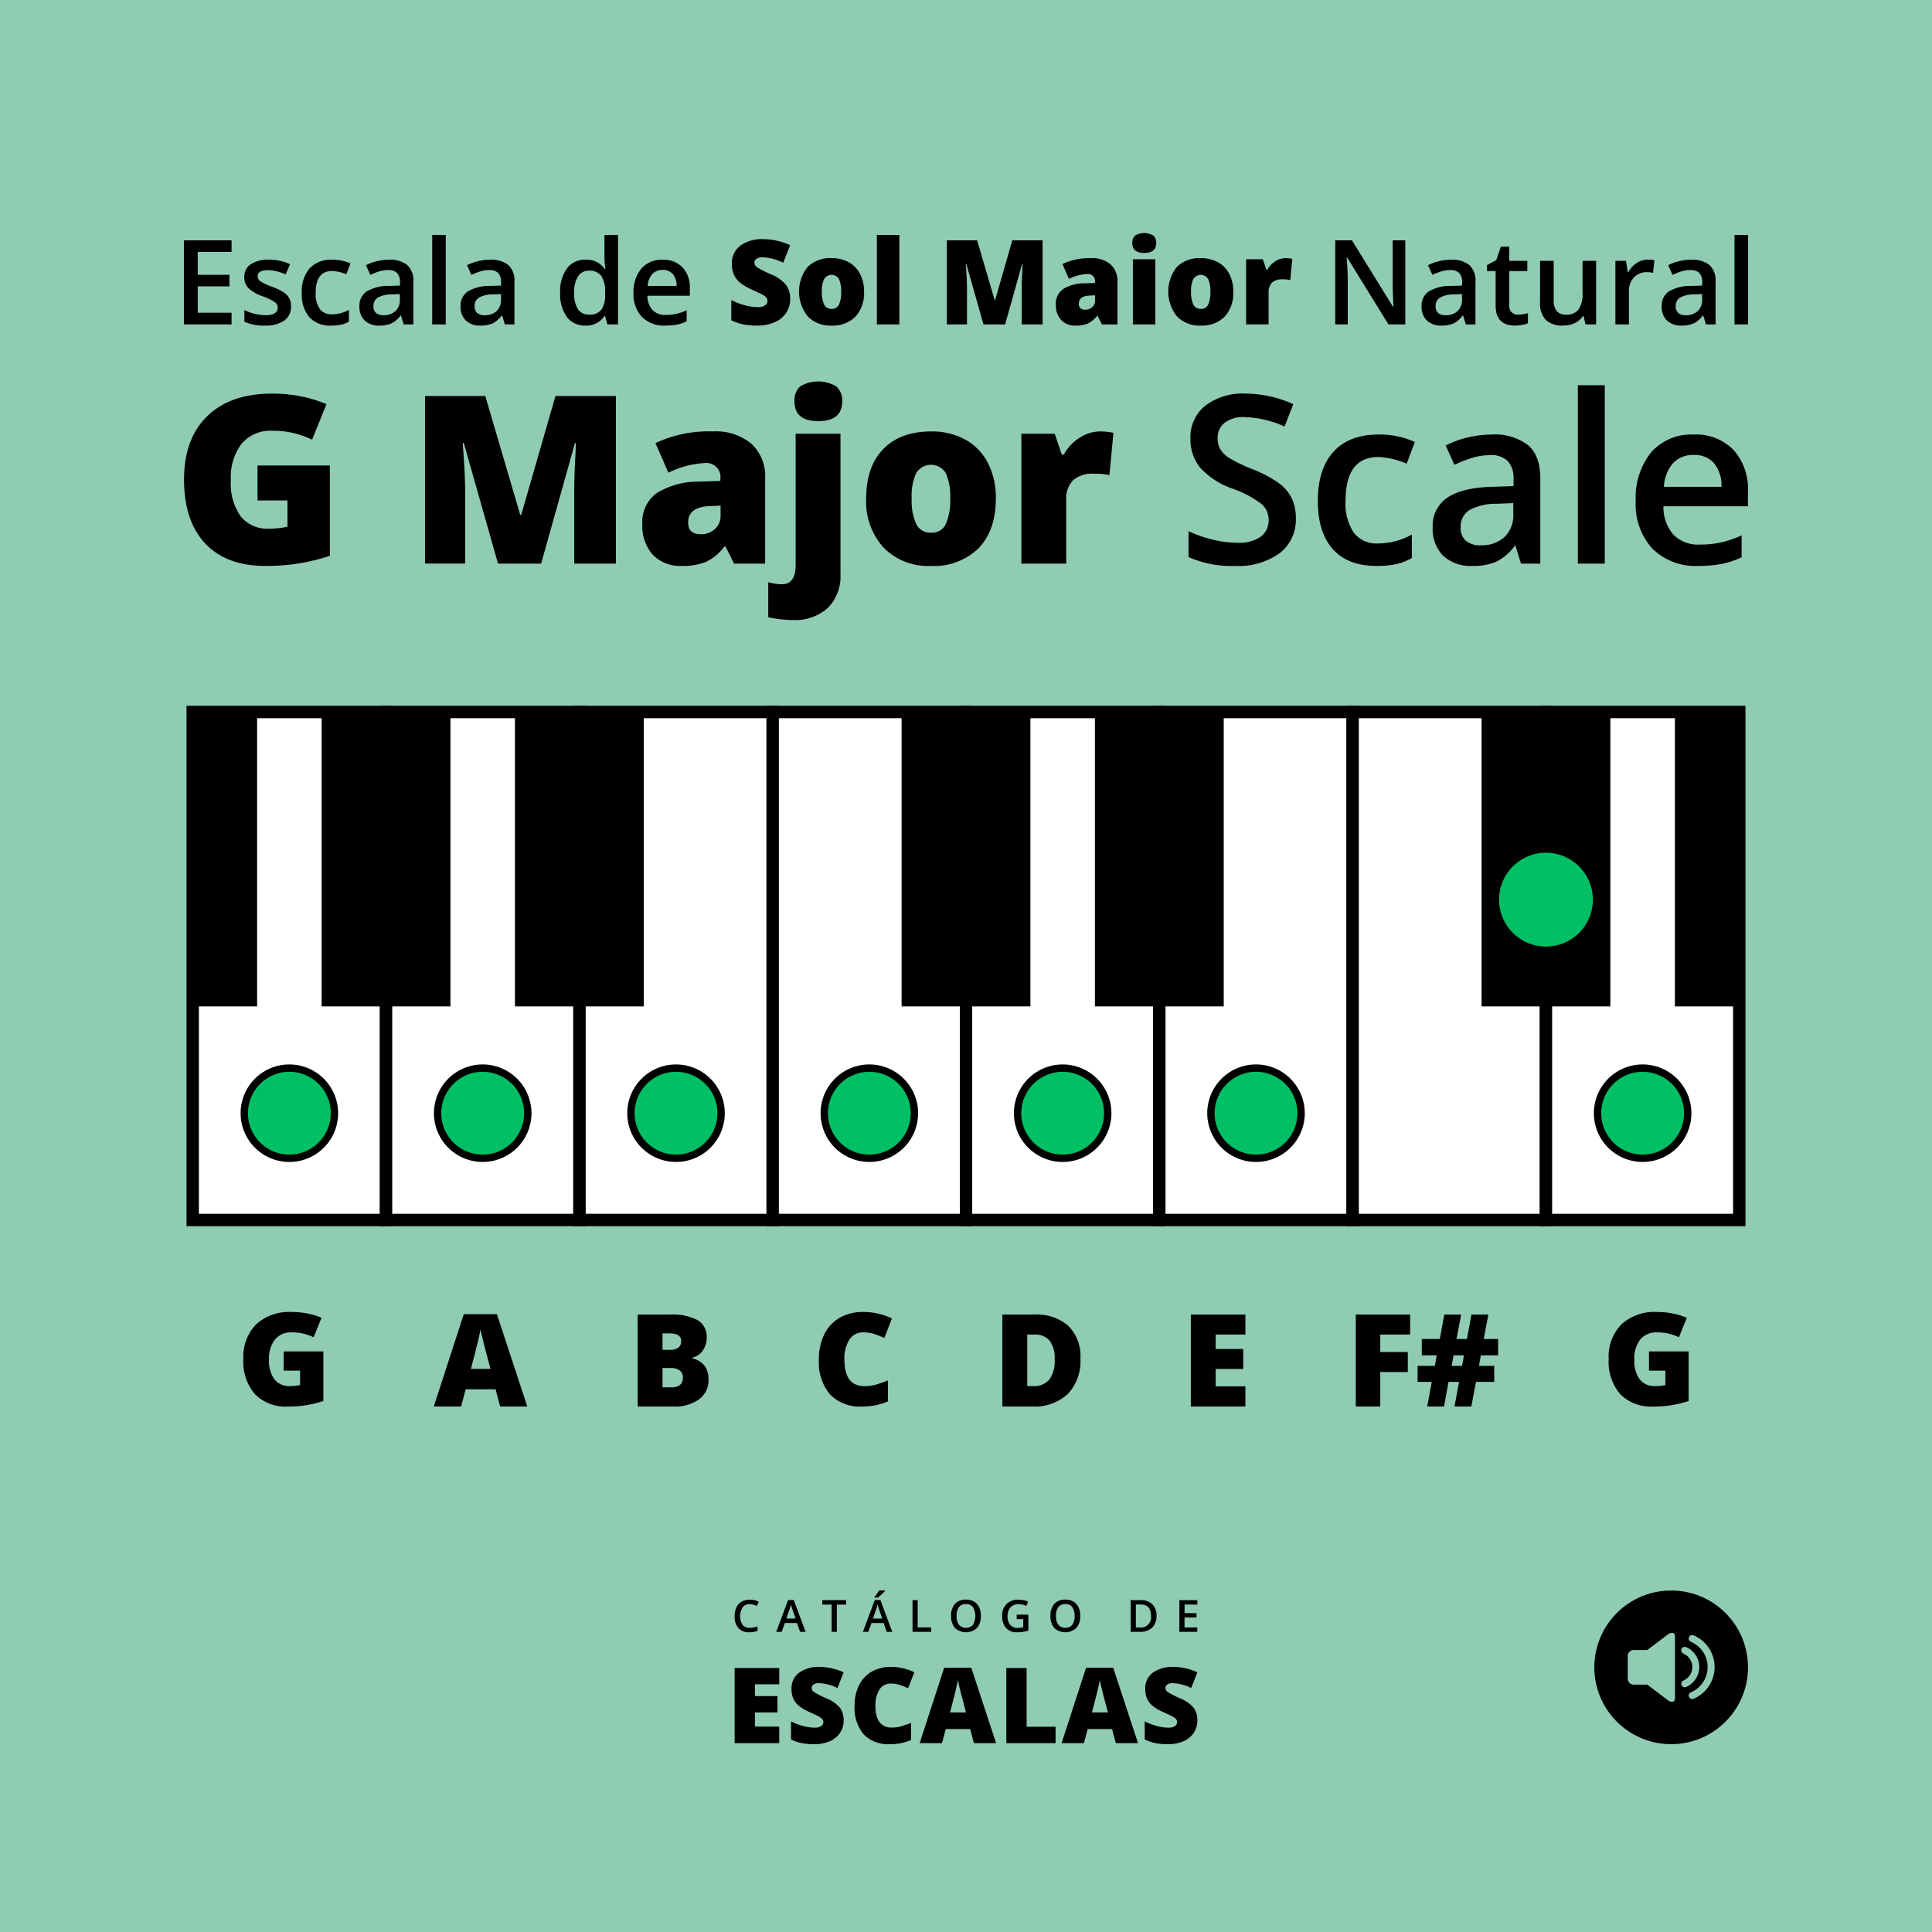 <svg xmlns="http://www.w3.org/2000/svg" width="300" height="300"><g transform="translate(-1586.667 -26.143)"><path fill="#8fccb3" d="M1586.667 26.143h300v300h-300z"/><circle cx="11.932" cy="11.932" r="11.932" transform="translate(1834.232 273.115)"/><path d="m1845.694 279.916-3.24 2.44h-2.1a.936.936 0 0 0-.933.933v3.517a.936.936 0 0 0 .933.933h2.1l3.24 2.439c.492.371 1.063.311 1.063-.331v-9.6c0-.642-.57-.701-1.063-.331ZM1849.646 289.929a.54.54 0 0 1-.419-1 4.184 4.184 0 0 0 .718-.391 4.26 4.26 0 0 0 .634-.523 4.29 4.29 0 0 0 1.165-3.859 4.214 4.214 0 0 0-.642-1.527 4.3 4.3 0 0 0-1.875-1.548.54.54 0 0 1 .419-1 5.337 5.337 0 0 1 2.843 2.842 5.347 5.347 0 0 1 0 4.156 5.35 5.35 0 0 1-1.143 1.7 5.338 5.338 0 0 1-1.7 1.143Z" fill="#8fccb3"/><path d="M1848.48 288.1a.54.54 0 1 1-.419-1 2.325 2.325 0 0 0 .382-.21 2.285 2.285 0 0 0 .338-.279 2.322 2.322 0 0 0 .489-.721 2.2 2.2 0 0 0 .177-.885 2.307 2.307 0 0 0-.043-.454 2.282 2.282 0 0 0-.134-.432 2.226 2.226 0 0 0-.21-.383 2.314 2.314 0 0 0-1-.827.54.54 0 1 1 .419-1 3.342 3.342 0 0 1 1.786 1.786 3.431 3.431 0 0 1 .266 1.306 3.366 3.366 0 0 1-.069.666 3.314 3.314 0 0 1-.2.639 3.355 3.355 0 0 1-.307.569 3.358 3.358 0 0 1-.91.91 3.352 3.352 0 0 1-.565.315Z" fill="#8fccb3"/><path d="M1703.078 275.231a1.326 1.326 0 0 0-1.091.492 2.58 2.58 0 0 0-.015 2.728 1.348 1.348 0 0 0 1.106.464 2.874 2.874 0 0 0 .606-.062c.2-.042.4-.1.61-.16v.69a3.685 3.685 0 0 1-1.315.219 2.1 2.1 0 0 1-1.66-.655 2.739 2.739 0 0 1-.579-1.874 3.032 3.032 0 0 1 .281-1.342 2.013 2.013 0 0 1 .813-.883 2.457 2.457 0 0 1 1.25-.306 3.1 3.1 0 0 1 1.394.316l-.29.671a4.34 4.34 0 0 0-.527-.208 1.918 1.918 0 0 0-.583-.09ZM1710.905 279.535l-.491-1.367h-1.883l-.481 1.367h-.849l1.842-4.943h.876l1.842 4.943Zm-.7-2.061-.462-1.34a14.271 14.271 0 0 1-.263-.849 7.375 7.375 0 0 1-.266.906l-.444 1.283ZM1716.608 279.535h-.805V275.3h-1.448v-.69h3.7v.69h-1.448ZM1724.361 279.535l-.491-1.367h-1.883l-.481 1.367h-.849l1.842-4.943h.876l1.842 4.943Zm-.7-2.061-.461-1.34c-.035-.09-.081-.231-.14-.425s-.1-.334-.123-.424a7.687 7.687 0 0 1-.266.906l-.445 1.283Zm-1.209-3.257v-.084c.128-.157.259-.332.4-.526s.243-.358.322-.494h.919v.07a6.71 6.71 0 0 1-.523.53 7.055 7.055 0 0 1-.588.5ZM1728.363 279.535v-4.923h.8v4.233h2.085v.69ZM1738.969 277.067a2.7 2.7 0 0 1-.6 1.869 2.526 2.526 0 0 1-3.414.005 2.705 2.705 0 0 1-.6-1.881 2.669 2.669 0 0 1 .6-1.872 2.213 2.213 0 0 1 1.714-.654 2.174 2.174 0 0 1 1.7.664 2.688 2.688 0 0 1 .6 1.869Zm-3.758 0a2.205 2.205 0 0 0 .367 1.379 1.494 1.494 0 0 0 2.112.064l.059-.059a2.8 2.8 0 0 0 0-2.758 1.279 1.279 0 0 0-1.08-.468 1.3 1.3 0 0 0-1.092.468 2.187 2.187 0 0 0-.366 1.374ZM1744.537 276.865h1.812v2.471a5.233 5.233 0 0 1-.854.206 5.946 5.946 0 0 1-.884.06 2.217 2.217 0 0 1-1.724-.661 2.664 2.664 0 0 1-.606-1.868 2.485 2.485 0 0 1 .683-1.86 2.571 2.571 0 0 1 1.883-.672 3.67 3.67 0 0 1 1.461.3l-.283.67a2.865 2.865 0 0 0-1.2-.276 1.616 1.616 0 0 0-1.246.5 1.919 1.919 0 0 0-.457 1.354 2.014 2.014 0 0 0 .413 1.371 1.49 1.49 0 0 0 1.187.47 3.911 3.911 0 0 0 .835-.1v-1.269h-1.02ZM1754.4 277.067a2.7 2.7 0 0 1-.6 1.869 2.527 2.527 0 0 1-3.415.005 2.709 2.709 0 0 1-.6-1.881 2.669 2.669 0 0 1 .6-1.872 2.213 2.213 0 0 1 1.714-.654 2.172 2.172 0 0 1 1.7.664 2.694 2.694 0 0 1 .601 1.869Zm-3.759 0a2.219 2.219 0 0 0 .367 1.379 1.494 1.494 0 0 0 2.112.064c.021-.019.041-.039.06-.059a2.8 2.8 0 0 0 0-2.758 1.277 1.277 0 0 0-1.079-.468 1.3 1.3 0 0 0-1.093.468 2.189 2.189 0 0 0-.37 1.374ZM1766.245 277.026a2.454 2.454 0 0 1-.677 1.864 2.718 2.718 0 0 1-1.95.645h-1.377v-4.923h1.522a2.519 2.519 0 0 1 1.829.633 2.369 2.369 0 0 1 .653 1.781Zm-.848.027q0-1.769-1.654-1.768h-.7v3.573h.571a1.584 1.584 0 0 0 1.78-1.8ZM1772.584 279.535h-2.784v-4.923h2.785v.68h-1.98v1.34h1.855v.674h-1.86v1.545h1.98ZM1707.667 296.818h-6.928v-11.669h6.928v2.53h-3.775v1.836h3.5v2.53h-3.5v2.2h3.775ZM1717.668 293.274a3.448 3.448 0 0 1-.551 1.928 3.611 3.611 0 0 1-1.588 1.309 5.9 5.9 0 0 1-2.435.466 9.861 9.861 0 0 1-1.955-.163 7.25 7.25 0 0 1-1.644-.572v-2.809a9.39 9.39 0 0 0 1.875.722 6.974 6.974 0 0 0 1.788.26 1.745 1.745 0 0 0 1.029-.244.75.75 0 0 0 .327-.626.689.689 0 0 0-.132-.42 1.567 1.567 0 0 0-.423-.363q-.291-.183-1.552-.75a7.434 7.434 0 0 1-1.712-1.005 3.089 3.089 0 0 1-.846-1.118 3.7 3.7 0 0 1-.276-1.492 2.991 2.991 0 0 1 1.174-2.515 5.169 5.169 0 0 1 3.224-.9 9.063 9.063 0 0 1 3.7.839l-.966 2.434a7 7 0 0 0-2.826-.75 1.473 1.473 0 0 0-.894.215.652.652 0 0 0-.279.535.77.77 0 0 0 .355.614 13.54 13.54 0 0 0 1.928.99 5.341 5.341 0 0 1 2.095 1.457 3.172 3.172 0 0 1 .584 1.958ZM1724.994 287.567a2.009 2.009 0 0 0-1.756.922 4.449 4.449 0 0 0-.631 2.543q0 3.369 2.562 3.368a5.223 5.223 0 0 0 1.5-.215 15.07 15.07 0 0 0 1.46-.519v2.666a8.078 8.078 0 0 1-3.3.646 5.231 5.231 0 0 1-4.051-1.532 6.321 6.321 0 0 1-1.408-4.429 7.065 7.065 0 0 1 .682-3.184 4.874 4.874 0 0 1 1.964-2.111 5.922 5.922 0 0 1 3.012-.739 8.306 8.306 0 0 1 3.616.822l-.966 2.483a10.66 10.66 0 0 0-1.293-.511 4.507 4.507 0 0 0-1.391-.21ZM1737.892 296.818l-.575-2.187h-3.791l-.59 2.187h-3.464l3.807-11.717h4.206l3.855 11.717Zm-1.229-4.773-.5-1.914q-.177-.639-.427-1.653a26.283 26.283 0 0 1-.331-1.452q-.072.406-.284 1.341t-.938 3.679ZM1742.928 296.818v-11.669h3.153v9.123h4.493v2.546ZM1759.928 296.818l-.575-2.187h-3.791l-.59 2.187h-3.464l3.807-11.717h4.206l3.856 11.717Zm-1.229-4.773-.5-1.914q-.177-.639-.427-1.653a26.283 26.283 0 0 1-.331-1.452q-.072.406-.284 1.341t-.938 3.679ZM1772.594 293.274a3.449 3.449 0 0 1-.551 1.928 3.611 3.611 0 0 1-1.588 1.309 5.9 5.9 0 0 1-2.435.466 9.85 9.85 0 0 1-1.955-.163 7.251 7.251 0 0 1-1.644-.572v-2.809a9.388 9.388 0 0 0 1.875.722 6.98 6.98 0 0 0 1.788.26 1.744 1.744 0 0 0 1.029-.244.747.747 0 0 0 .327-.626.688.688 0 0 0-.132-.42 1.552 1.552 0 0 0-.423-.363q-.291-.183-1.552-.75a7.434 7.434 0 0 1-1.712-1.005 3.1 3.1 0 0 1-.846-1.118 3.687 3.687 0 0 1-.275-1.492 2.99 2.99 0 0 1 1.173-2.515 5.173 5.173 0 0 1 3.224-.9 9.064 9.064 0 0 1 3.7.839l-.966 2.434a6.991 6.991 0 0 0-2.825-.75 1.475 1.475 0 0 0-.9.215.652.652 0 0 0-.279.535.772.772 0 0 0 .355.614 13.54 13.54 0 0 0 1.928.99 5.333 5.333 0 0 1 2.095 1.457 3.166 3.166 0 0 1 .589 1.958ZM1630.715 235.989h6.162v7.7a16.934 16.934 0 0 1-5.517.859 6.661 6.661 0 0 1-5.1-1.914 7.658 7.658 0 0 1-1.8-5.459 7.169 7.169 0 0 1 1.972-5.38 7.584 7.584 0 0 1 5.528-1.924 12.26 12.26 0 0 1 2.544.254 10.779 10.779 0 0 1 2.085.644l-1.221 3.027a7.56 7.56 0 0 0-3.389-.761 3.223 3.223 0 0 0-2.612 1.1 4.752 4.752 0 0 0-.923 3.14 4.813 4.813 0 0 0 .835 3.052 2.9 2.9 0 0 0 2.407 1.05 7.107 7.107 0 0 0 1.582-.166v-2.237h-2.549ZM1664.323 244.543l-.7-2.675h-4.639l-.722 2.675h-4.239l4.659-14.336h5.146l4.717 14.336Zm-1.5-5.839-.615-2.344q-.214-.781-.522-2.022t-.406-1.777q-.087.5-.347 1.641t-1.147 4.5ZM1685.685 230.266h4.98a8.479 8.479 0 0 1 4.322.864 2.931 2.931 0 0 1 1.411 2.691 3.4 3.4 0 0 1-.616 2.051 2.74 2.74 0 0 1-1.621 1.093v.1a3.318 3.318 0 0 1 1.924 1.172 3.539 3.539 0 0 1 .6 2.129 3.645 3.645 0 0 1-1.46 3.061 6.392 6.392 0 0 1-3.98 1.118h-5.556Zm3.857 5.479h1.162a2.1 2.1 0 0 0 1.284-.342 1.192 1.192 0 0 0 .455-1.016q0-1.2-1.817-1.2h-1.084Zm0 2.822v3h1.358q1.806 0 1.806-1.524a1.31 1.31 0 0 0-.483-1.093 2.226 2.226 0 0 0-1.4-.381ZM1720.708 233.03a2.458 2.458 0 0 0-2.148 1.128 5.442 5.442 0 0 0-.772 3.11q0 4.122 3.135 4.121a6.409 6.409 0 0 0 1.836-.264 18.206 18.206 0 0 0 1.787-.634v3.261a9.878 9.878 0 0 1-4.043.791 6.4 6.4 0 0 1-4.956-1.875 7.732 7.732 0 0 1-1.723-5.419 8.659 8.659 0 0 1 .834-3.9 5.975 5.975 0 0 1 2.4-2.583 7.257 7.257 0 0 1 3.686-.9 10.15 10.15 0 0 1 4.424 1.006l-1.181 3.037a13.2 13.2 0 0 0-1.582-.625 5.543 5.543 0 0 0-1.697-.254ZM1754.433 237.1a7.375 7.375 0 0 1-1.968 5.508 7.558 7.558 0 0 1-5.532 1.933h-4.619v-14.275h4.942a7.454 7.454 0 0 1 5.307 1.758 6.633 6.633 0 0 1 1.87 5.076Zm-4 .137a4.533 4.533 0 0 0-.776-2.91 2.869 2.869 0 0 0-2.358-.948h-1.123v8h.859a3.112 3.112 0 0 0 2.578-1.02 4.928 4.928 0 0 0 .816-3.12ZM1780.053 244.543h-8.477v-14.277h8.477v3.1h-4.619v2.246h4.277v3.1h-4.277v2.7h4.619ZM1800.994 244.543h-3.8v-14.277h8.437v3.1h-4.639v2.724h4.278v3.1h-4.278ZM1816.61 236.6l-.293 1.641h2.373v2.48h-2.832l-.723 3.818h-2.617l.713-3.818h-1.641l-.693 3.818h-2.608l.7-3.818h-2.2v-2.48h2.676l.3-1.641h-2.325v-2.539h2.8l.7-3.8h2.618l-.723 3.8h1.621l.7-3.8h2.617l-.713 3.8h2.237v2.539Zm-4.532 1.641h1.612l.3-1.641h-1.621ZM1842.717 235.989h6.162v7.7a16.934 16.934 0 0 1-5.517.859 6.665 6.665 0 0 1-5.1-1.914 7.662 7.662 0 0 1-1.8-5.459 7.168 7.168 0 0 1 1.972-5.38 7.583 7.583 0 0 1 5.528-1.924 12.26 12.26 0 0 1 2.544.254 10.748 10.748 0 0 1 2.084.644l-1.22 3.027a7.56 7.56 0 0 0-3.389-.761 3.223 3.223 0 0 0-2.612 1.1 4.752 4.752 0 0 0-.923 3.14 4.813 4.813 0 0 0 .835 3.052 2.9 2.9 0 0 0 2.407 1.05 7.106 7.106 0 0 0 1.582-.166v-2.237h-2.549Z"/><path fill="#fff" d="M1736.667 136.706h30.019v78.874h-30.019z"/><path d="M1767.647 216.541h-31.94v-80.8h31.94Zm-30.018-1.922h28.1v-76.952h-28.1Z"/><path fill="#fff" d="M1616.592 136.706h30.019v78.874h-30.019z"/><path d="M1647.572 216.541h-31.941v-80.8h31.941Zm-30.019-1.922h28.1v-76.952h-28.1Z"/><path fill="#fff" d="M1766.686 136.706h30.019v78.874h-30.019z"/><path d="M1797.666 216.541h-31.941v-80.8h31.941Zm-30.019-1.922h28.1v-76.952h-28.1Z"/><path fill="#fff" d="M1796.705 136.706h30.019v78.874h-30.019z"/><path d="M1827.685 216.541h-31.941v-80.8h31.941Zm-30.019-1.922h28.1v-76.952h-28.1Z"/><path fill="#fff" d="M1826.724 136.706h30.019v78.874h-30.019z"/><path d="M1857.7 216.541h-31.941v-80.8h31.941Zm-30.019-1.922h28.1v-76.952h-28.1Z"/><path fill="#fff" d="M1676.63 136.706h30.019v78.874h-30.019z"/><path d="M1707.61 216.541h-31.941v-80.8h31.941Zm-30.019-1.922h28.1v-76.952h-28.1Z"/><path fill="#fff" d="M1646.611 136.706h30.019v78.874h-30.019z"/><path d="M1677.591 216.541h-31.941v-80.8h31.941Zm-30.019-1.922h28.1v-76.952h-28.1Z"/><path fill="#fff" d="M1706.649 136.706h30.019v78.874h-30.019z"/><path d="M1737.629 216.541h-31.941v-80.8h31.941Zm-30.019-1.922h28.1v-76.952h-28.1Z"/><path d="M1726.667 136.706h20v45.714h-20zM1756.686 136.706h20v45.714h-20zM1816.724 136.706h20v45.714h-20zM1636.611 136.706h20v45.714h-20zM1666.63 136.706h20v45.714h-20zM1616.592 136.706h10v45.714h-10zM1846.743 136.706h10v45.714h-10z"/><circle cx="7" cy="7" r="7" transform="translate(1624.602 192)" fill="#00bf64"/><path d="M1631.6 192.571a6.429 6.429 0 1 1-6.429 6.429 6.429 6.429 0 0 1 6.429-6.429m0-1.142a7.571 7.571 0 1 0 7.571 7.571 7.58 7.58 0 0 0-7.571-7.571Z"/><circle cx="7" cy="7" r="7" transform="translate(1654.62 192)" fill="#00bf64"/><path d="M1661.621 192.571a6.429 6.429 0 1 1-6.429 6.429 6.429 6.429 0 0 1 6.429-6.429m0-1.142a7.571 7.571 0 1 0 7.571 7.571 7.58 7.58 0 0 0-7.571-7.571Z"/><circle cx="7" cy="7" r="7" transform="translate(1684.639 192)" fill="#00bf64"/><path d="M1691.639 192.571a6.429 6.429 0 1 1-6.428 6.429 6.429 6.429 0 0 1 6.428-6.429m0-1.142a7.571 7.571 0 1 0 7.572 7.571 7.579 7.579 0 0 0-7.572-7.571Z"/><circle cx="7" cy="7" r="7" transform="translate(1714.658 192)" fill="#00bf64"/><path d="M1721.658 192.571a6.429 6.429 0 1 1-6.428 6.429 6.429 6.429 0 0 1 6.428-6.429m0-1.142a7.571 7.571 0 1 0 7.572 7.571 7.579 7.579 0 0 0-7.572-7.571Z"/><circle cx="7" cy="7" r="7" transform="translate(1744.677 192)" fill="#00bf64"/><path d="M1751.677 192.571a6.429 6.429 0 1 1-6.429 6.429 6.43 6.43 0 0 1 6.429-6.429m0-1.142a7.571 7.571 0 1 0 7.571 7.571 7.579 7.579 0 0 0-7.571-7.571Z"/><circle cx="7" cy="7" r="7" transform="translate(1774.696 192)" fill="#00bf64"/><path d="M1781.7 192.571a6.429 6.429 0 1 1-6.429 6.429 6.429 6.429 0 0 1 6.429-6.429m0-1.142a7.571 7.571 0 1 0 7.571 7.571 7.58 7.58 0 0 0-7.571-7.571Z"/><circle cx="6.857" cy="6.857" r="6.857" transform="translate(1819.867 158.983)" fill="#00bf64"/><path d="M1826.724 159.411a6.429 6.429 0 1 1-6.429 6.429 6.43 6.43 0 0 1 6.429-6.429m0-.857a7.286 7.286 0 1 0 7.286 7.286 7.295 7.295 0 0 0-7.286-7.286Z" fill="#00bf64"/><circle cx="7" cy="7" r="7" transform="translate(1834.733 192)" fill="#00bf64"/><path d="M1841.733 192.571a6.429 6.429 0 1 1-6.428 6.429 6.429 6.429 0 0 1 6.428-6.429m0-1.142a7.571 7.571 0 1 0 7.572 7.571 7.579 7.579 0 0 0-7.572-7.571ZM1622.623 76.519h-7.384V63.465h7.384v1.8h-5.25v3.553h4.92v1.786h-4.92v4.1h5.25ZM1631.855 73.706a2.582 2.582 0 0 1-1.054 2.219 5.042 5.042 0 0 1-3.017.772 7.124 7.124 0 0 1-3.17-.6v-1.81a7.792 7.792 0 0 0 3.241.8q1.938 0 1.938-1.169a.925.925 0 0 0-.215-.625 2.524 2.524 0 0 0-.7-.518 12.109 12.109 0 0 0-1.366-.607 6.319 6.319 0 0 1-2.308-1.322 2.443 2.443 0 0 1-.6-1.714 2.253 2.253 0 0 1 1.022-1.969 4.856 4.856 0 0 1 2.782-.7 7.862 7.862 0 0 1 3.294.706l-.678 1.58a7.344 7.344 0 0 0-2.688-.661q-1.661 0-1.66.947a.951.951 0 0 0 .433.785 9.464 9.464 0 0 0 1.888.884 8.724 8.724 0 0 1 1.777.866 2.587 2.587 0 0 1 .821.907 2.615 2.615 0 0 1 .26 1.229ZM1638.1 76.7a4.32 4.32 0 0 1-3.406-1.308 5.463 5.463 0 0 1-1.165-3.754 5.5 5.5 0 0 1 1.218-3.83 4.523 4.523 0 0 1 3.523-1.34 6.6 6.6 0 0 1 2.812.581l-.634 1.687a6.361 6.361 0 0 0-2.2-.518q-2.563 0-2.563 3.4a4.073 4.073 0 0 0 .639 2.5 2.21 2.21 0 0 0 1.87.834 5.368 5.368 0 0 0 2.652-.7v1.83a4.142 4.142 0 0 1-1.2.474 7.23 7.23 0 0 1-1.546.144ZM1649.355 76.519l-.42-1.375h-.071a4.035 4.035 0 0 1-1.438 1.227 4.533 4.533 0 0 1-1.857.326 3.142 3.142 0 0 1-2.272-.785 2.94 2.94 0 0 1-.817-2.224 2.61 2.61 0 0 1 1.134-2.3 6.531 6.531 0 0 1 3.455-.848l1.706-.054v-.527a2 2 0 0 0-.442-1.415 1.806 1.806 0 0 0-1.371-.469 4.731 4.731 0 0 0-1.455.224 11.05 11.05 0 0 0-1.339.526l-.679-1.5a7.345 7.345 0 0 1 1.759-.638 8.084 8.084 0 0 1 1.8-.219 4.27 4.27 0 0 1 2.844.822 3.215 3.215 0 0 1 .96 2.58v6.652Zm-3.125-1.429a2.6 2.6 0 0 0 1.835-.638 2.315 2.315 0 0 0 .692-1.79v-.857l-1.268.053a4.335 4.335 0 0 0-2.156.5 1.5 1.5 0 0 0-.674 1.352 1.319 1.319 0 0 0 .392 1.023 1.689 1.689 0 0 0 1.179.357ZM1655.882 76.519h-2.1V62.626h2.1ZM1665.06 76.519l-.419-1.375h-.072a4.04 4.04 0 0 1-1.437 1.227 4.532 4.532 0 0 1-1.857.326 3.143 3.143 0 0 1-2.273-.785 2.944 2.944 0 0 1-.817-2.224 2.61 2.61 0 0 1 1.134-2.3 6.533 6.533 0 0 1 3.456-.848l1.7-.054v-.527a2 2 0 0 0-.442-1.415 1.805 1.805 0 0 0-1.37-.469 4.731 4.731 0 0 0-1.456.224 11.05 11.05 0 0 0-1.339.526l-.679-1.5a7.347 7.347 0 0 1 1.759-.638 8.087 8.087 0 0 1 1.8-.219 4.27 4.27 0 0 1 2.844.822 3.218 3.218 0 0 1 .959 2.58v6.652Zm-3.125-1.429a2.6 2.6 0 0 0 1.835-.638 2.316 2.316 0 0 0 .692-1.79v-.857l-1.268.053a4.335 4.335 0 0 0-2.156.5 1.5 1.5 0 0 0-.674 1.352 1.32 1.32 0 0 0 .393 1.023 1.687 1.687 0 0 0 1.178.357ZM1677.569 76.7a3.44 3.44 0 0 1-2.884-1.339 6.023 6.023 0 0 1-1.035-3.759 6.036 6.036 0 0 1 1.049-3.781 3.471 3.471 0 0 1 2.906-1.353 3.4 3.4 0 0 1 2.964 1.438h.107a12.569 12.569 0 0 1-.151-1.679v-3.6h2.107v13.892h-1.643l-.366-1.295h-.1a3.356 3.356 0 0 1-2.954 1.476Zm.563-1.7a2.285 2.285 0 0 0 1.884-.728 3.829 3.829 0 0 0 .607-2.361v-.3a4.433 4.433 0 0 0-.607-2.652 2.252 2.252 0 0 0-1.9-.785 1.928 1.928 0 0 0-1.7.9 4.6 4.6 0 0 0-.6 2.558 4.481 4.481 0 0 0 .581 2.5 1.957 1.957 0 0 0 1.735.868ZM1689.944 76.7a4.775 4.775 0 0 1-3.6-1.343 5.1 5.1 0 0 1-1.3-3.7 5.6 5.6 0 0 1 1.205-3.8 4.165 4.165 0 0 1 3.312-1.384 4.069 4.069 0 0 1 3.09 1.188 4.538 4.538 0 0 1 1.134 3.268v1.134h-6.585a3.242 3.242 0 0 0 .777 2.209 2.706 2.706 0 0 0 2.063.773 7.555 7.555 0 0 0 1.629-.166 8.475 8.475 0 0 0 1.621-.549v1.706a6.438 6.438 0 0 1-1.554.518 9.55 9.55 0 0 1-1.792.146Zm-.384-8.642a2.108 2.108 0 0 0-1.6.633 3.02 3.02 0 0 0-.719 1.849h4.482a2.734 2.734 0 0 0-.589-1.853 2.015 2.015 0 0 0-1.574-.632ZM1709.364 72.555a3.849 3.849 0 0 1-.616 2.156 4.033 4.033 0 0 1-1.777 1.464 6.591 6.591 0 0 1-2.723.522 11.03 11.03 0 0 1-2.188-.183 8.1 8.1 0 0 1-1.839-.638v-3.143a10.505 10.505 0 0 0 2.1.808 7.794 7.794 0 0 0 2 .29 1.94 1.94 0 0 0 1.152-.272.836.836 0 0 0 .366-.7.775.775 0 0 0-.147-.469 1.714 1.714 0 0 0-.473-.406q-.327-.206-1.737-.839a8.33 8.33 0 0 1-1.915-1.125 3.459 3.459 0 0 1-.947-1.25 4.154 4.154 0 0 1-.308-1.67 3.345 3.345 0 0 1 1.313-2.812 5.782 5.782 0 0 1 3.607-1.009 10.123 10.123 0 0 1 4.134.937l-1.08 2.723a7.84 7.84 0 0 0-3.161-.839 1.65 1.65 0 0 0-1 .241.728.728 0 0 0-.313.6.863.863 0 0 0 .4.688 15.206 15.206 0 0 0 2.156 1.107 5.963 5.963 0 0 1 2.344 1.63 3.541 3.541 0 0 1 .652 2.189ZM1720.837 71.438a5.356 5.356 0 0 1-1.335 3.871 4.937 4.937 0 0 1-3.736 1.388 4.84 4.84 0 0 1-3.665-1.419 6.146 6.146 0 0 1-.027-7.683 4.986 4.986 0 0 1 3.745-1.371 5.347 5.347 0 0 1 2.634.634 4.337 4.337 0 0 1 1.764 1.817 5.876 5.876 0 0 1 .62 2.763Zm-6.553 0a4.494 4.494 0 0 0 .348 1.987 1.21 1.21 0 0 0 1.169.683 1.177 1.177 0 0 0 1.148-.683 4.651 4.651 0 0 0 .335-1.987 4.416 4.416 0 0 0-.34-1.955 1.343 1.343 0 0 0-2.312 0 4.313 4.313 0 0 0-.348 1.955ZM1726.319 76.519h-3.491V62.626h3.491ZM1739.382 76.519l-2.67-9.4h-.08q.188 2.4.187 3.732v5.67h-3.125V63.465h4.7l2.723 9.268h.071l2.67-9.268h4.705v13.054h-3.241V70.8q0-.447.014-.991t.12-2.67h-.08l-2.634 9.384ZM1757.766 76.519l-.67-1.339h-.071a3.984 3.984 0 0 1-1.438 1.2 4.754 4.754 0 0 1-1.893.321 2.968 2.968 0 0 1-2.25-.857 3.345 3.345 0 0 1-.821-2.41 2.743 2.743 0 0 1 1.125-2.407 6.144 6.144 0 0 1 3.259-.888l1.687-.054v-.143a1.1 1.1 0 0 0-1.232-1.25 7.363 7.363 0 0 0-2.812.75l-1.009-2.3a9.7 9.7 0 0 1 4.464-.911 4.342 4.342 0 0 1 3.013.964 3.448 3.448 0 0 1 1.067 2.7v6.634Zm-2.59-2.286a1.572 1.572 0 0 0 1.085-.4 1.332 1.332 0 0 0 .451-1.044V72l-.8.036q-1.724.062-1.724 1.268-.003.93.988.929ZM1762.489 63.885a1.477 1.477 0 0 1 .437-1.17 2.773 2.773 0 0 1 2.831.009 1.467 1.467 0 0 1 .446 1.161q0 1.536-1.866 1.536-1.848 0-1.848-1.536Zm3.58 12.634h-3.491V66.4h3.491ZM1778.168 71.438a5.356 5.356 0 0 1-1.335 3.871 4.939 4.939 0 0 1-3.733 1.391 4.841 4.841 0 0 1-3.665-1.419 6.146 6.146 0 0 1-.027-7.683 4.988 4.988 0 0 1 3.746-1.371 5.348 5.348 0 0 1 2.634.634 4.34 4.34 0 0 1 1.763 1.817 5.863 5.863 0 0 1 .617 2.76Zm-6.554 0a4.492 4.492 0 0 0 .348 1.987 1.211 1.211 0 0 0 1.17.683 1.176 1.176 0 0 0 1.147-.683 4.653 4.653 0 0 0 .335-1.987 4.42 4.42 0 0 0-.339-1.955 1.344 1.344 0 0 0-2.313 0 4.311 4.311 0 0 0-.348 1.955ZM1786.266 66.224a5.017 5.017 0 0 1 .866.072l.2.035-.312 3.295a5.167 5.167 0 0 0-1.188-.107 2.262 2.262 0 0 0-1.66.522 2.045 2.045 0 0 0-.518 1.5v4.973h-3.491V66.4h2.6l.544 1.616h.17a3.493 3.493 0 0 1 1.219-1.3 2.913 2.913 0 0 1 1.57-.492ZM1804.882 76.519h-2.616l-6.42-10.4h-.071l.044.58q.125 1.662.125 3.036v6.786h-1.937V63.465h2.589l6.4 10.348h.053q-.018-.2-.071-1.5t-.054-2.013v-6.84h1.956ZM1814.284 76.519l-.42-1.375h-.071a4.05 4.05 0 0 1-1.438 1.227 4.532 4.532 0 0 1-1.857.326 3.139 3.139 0 0 1-2.272-.785 2.94 2.94 0 0 1-.817-2.224 2.608 2.608 0 0 1 1.134-2.3 6.526 6.526 0 0 1 3.455-.848l1.7-.054v-.527a2 2 0 0 0-.442-1.415 1.8 1.8 0 0 0-1.37-.469 4.741 4.741 0 0 0-1.456.224 11.116 11.116 0 0 0-1.339.526l-.678-1.5a7.322 7.322 0 0 1 1.758-.638 8.086 8.086 0 0 1 1.8-.219 4.27 4.27 0 0 1 2.844.822 3.215 3.215 0 0 1 .96 2.58v6.652Zm-3.125-1.429a2.6 2.6 0 0 0 1.834-.638 2.312 2.312 0 0 0 .692-1.79v-.857l-1.267.053a4.339 4.339 0 0 0-2.157.5 1.5 1.5 0 0 0-.674 1.352 1.32 1.32 0 0 0 .393 1.023 1.689 1.689 0 0 0 1.179.357ZM1822.391 75a5.1 5.1 0 0 0 1.535-.241v1.58a4.273 4.273 0 0 1-.9.255 6.217 6.217 0 0 1-1.138.1q-2.984 0-2.982-3.142v-5.319h-1.349v-.928l1.447-.768.714-2.09h1.3v2.2h2.812v1.589h-2.812v5.286a1.481 1.481 0 0 0 .379 1.12 1.384 1.384 0 0 0 .994.358ZM1832.864 76.519l-.3-1.295h-.107a2.979 2.979 0 0 1-1.245 1.081 4.181 4.181 0 0 1-1.844.392 3.622 3.622 0 0 1-2.679-.892 3.7 3.7 0 0 1-.884-2.706v-6.455h2.116v6.089a2.639 2.639 0 0 0 .465 1.7 1.771 1.771 0 0 0 1.455.567 2.317 2.317 0 0 0 1.942-.79 4.352 4.352 0 0 0 .621-2.648v-4.918h2.107v9.875ZM1842.516 66.465a5.012 5.012 0 0 1 1.044.09l-.205 1.955a3.937 3.937 0 0 0-.929-.107 2.689 2.689 0 0 0-2.04.821 2.969 2.969 0 0 0-.781 2.134v5.161h-2.1v-9.875h1.643l.276 1.741h.108a3.907 3.907 0 0 1 1.281-1.4 3.049 3.049 0 0 1 1.703-.52ZM1851.569 76.519l-.419-1.375h-.072a4.04 4.04 0 0 1-1.437 1.227 4.536 4.536 0 0 1-1.857.326 3.143 3.143 0 0 1-2.273-.785 2.944 2.944 0 0 1-.817-2.224 2.61 2.61 0 0 1 1.134-2.3 6.533 6.533 0 0 1 3.456-.848l1.7-.054v-.527a2 2 0 0 0-.442-1.415 1.806 1.806 0 0 0-1.371-.469 4.731 4.731 0 0 0-1.455.224 11.058 11.058 0 0 0-1.339.526l-.679-1.5a7.345 7.345 0 0 1 1.759-.638 8.086 8.086 0 0 1 1.8-.219 4.268 4.268 0 0 1 2.843.822 3.215 3.215 0 0 1 .96 2.58v6.652Zm-3.125-1.429a2.6 2.6 0 0 0 1.835-.638 2.315 2.315 0 0 0 .692-1.79v-.857l-1.268.053a4.335 4.335 0 0 0-2.156.5 1.5 1.5 0 0 0-.674 1.352 1.32 1.32 0 0 0 .393 1.023 1.685 1.685 0 0 0 1.178.357ZM1858.1 76.519h-2.1V62.626h2.1ZM1626.655 98.424h11.233v14.027a30.862 30.862 0 0 1-10.058 1.567q-6.016 0-9.3-3.489t-3.284-9.951q0-6.3 3.6-9.809t10.075-3.507a22.337 22.337 0 0 1 4.637.463 19.663 19.663 0 0 1 3.8 1.175l-2.225 5.518a13.772 13.772 0 0 0-6.177-1.388 5.873 5.873 0 0 0-4.762 2 8.664 8.664 0 0 0-1.682 5.724 8.776 8.776 0 0 0 1.521 5.562 5.278 5.278 0 0 0 4.389 1.914 12.86 12.86 0 0 0 2.883-.3v-4.077h-4.646ZM1664 113.662l-5.322-18.745h-.16q.374 4.788.373 7.441v11.3h-6.23V87.636h9.363l5.43 18.478h.142l5.323-18.478h9.381v26.026h-6.462v-11.411q0-.89.027-1.976t.24-5.323h-.16l-5.251 18.71ZM1700.655 113.662l-1.335-2.671h-.142a7.922 7.922 0 0 1-2.866 2.386 9.474 9.474 0 0 1-3.774.641 5.921 5.921 0 0 1-4.486-1.709 6.668 6.668 0 0 1-1.638-4.807 5.467 5.467 0 0 1 2.243-4.8 12.269 12.269 0 0 1 6.5-1.771l3.364-.107v-.285a2.187 2.187 0 0 0-2.456-2.492 14.69 14.69 0 0 0-5.608 1.495l-2.012-4.593a19.356 19.356 0 0 1 8.9-1.815 8.647 8.647 0 0 1 6.008 1.922 6.877 6.877 0 0 1 2.127 5.376v13.227Zm-5.162-4.558a3.14 3.14 0 0 0 2.163-.8 2.659 2.659 0 0 0 .9-2.082v-1.567l-1.6.071q-3.437.125-3.436 2.528-.003 1.851 1.973 1.846ZM1709.7 122.42a16.76 16.76 0 0 1-1.968-.134 13.159 13.159 0 0 1-1.771-.311v-5.429a7.938 7.938 0 0 0 2.136.32q2.118 0 2.119-3.026V93.493h6.96V115.3a6.952 6.952 0 0 1-1.949 5.225 7.6 7.6 0 0 1-5.527 1.895Zm.338-33.947a2.939 2.939 0 0 1 .872-2.332 5.524 5.524 0 0 1 5.643.018 2.919 2.919 0 0 1 .89 2.314q0 3.062-3.72 3.062-3.687 0-3.686-3.062ZM1741.3 103.533q0 4.949-2.662 7.717a9.848 9.848 0 0 1-7.449 2.768 9.653 9.653 0 0 1-7.308-2.831 10.594 10.594 0 0 1-2.714-7.654q0-4.93 2.661-7.664t7.467-2.732a10.654 10.654 0 0 1 5.252 1.263 8.627 8.627 0 0 1 3.515 3.623 11.7 11.7 0 0 1 1.238 5.51Zm-13.067 0a8.951 8.951 0 0 0 .695 3.96 2.413 2.413 0 0 0 2.332 1.362 2.343 2.343 0 0 0 2.287-1.362 9.266 9.266 0 0 0 .668-3.96 8.807 8.807 0 0 0-.677-3.9 2.68 2.68 0 0 0-4.61-.009 8.6 8.6 0 0 0-.699 3.909ZM1757.442 93.137a10.059 10.059 0 0 1 1.726.142l.392.071-.623 6.569a10.264 10.264 0 0 0-2.368-.214 4.512 4.512 0 0 0-3.311 1.042 4.081 4.081 0 0 0-1.032 3v9.916h-6.961v-20.17h5.181l1.086 3.222h.338a6.957 6.957 0 0 1 2.43-2.59 5.81 5.81 0 0 1 3.142-.988ZM1787.882 106.594a6.552 6.552 0 0 1-2.51 5.448 10.926 10.926 0 0 1-6.925 1.976 16.518 16.518 0 0 1-7.227-1.371v-4.023a19.609 19.609 0 0 0 3.783 1.317 16.007 16.007 0 0 0 3.729.481 5.934 5.934 0 0 0 3.73-.962 3.133 3.133 0 0 0 1.2-2.581 3.235 3.235 0 0 0-1.1-2.474A16.64 16.64 0 0 0 1778 102a12.05 12.05 0 0 1-5.02-3.293 6.971 6.971 0 0 1-1.459-4.451 6.23 6.23 0 0 1 2.314-5.126 9.592 9.592 0 0 1 6.213-1.87 18.246 18.246 0 0 1 7.44 1.638l-1.353 3.471a16.255 16.255 0 0 0-6.194-1.459 4.749 4.749 0 0 0-3.133.9 2.952 2.952 0 0 0-1.069 2.376 3.348 3.348 0 0 0 .428 1.736 4.365 4.365 0 0 0 1.406 1.361 23.751 23.751 0 0 0 3.525 1.692 19.309 19.309 0 0 1 4.2 2.225 6.552 6.552 0 0 1 1.958 2.332 7.019 7.019 0 0 1 .626 3.062ZM1800.414 114.018q-4.468 0-6.791-2.608t-2.323-7.486q0-4.967 2.43-7.637t7.022-2.67a13.171 13.171 0 0 1 5.608 1.157l-1.264 3.365a12.682 12.682 0 0 0-4.379-1.033q-5.109 0-5.109 6.783a8.117 8.117 0 0 0 1.273 4.975 4.4 4.4 0 0 0 3.729 1.665 10.7 10.7 0 0 0 5.287-1.389v3.649a8.249 8.249 0 0 1-2.394.944 14.364 14.364 0 0 1-3.089.285ZM1822.844 113.662l-.837-2.742h-.142a8.068 8.068 0 0 1-2.866 2.448 9.068 9.068 0 0 1-3.7.65 6.264 6.264 0 0 1-4.53-1.567 5.859 5.859 0 0 1-1.629-4.432 5.2 5.2 0 0 1 2.261-4.593q2.261-1.548 6.889-1.691l3.4-.107v-1.05a3.984 3.984 0 0 0-.881-2.822 3.6 3.6 0 0 0-2.733-.934 9.441 9.441 0 0 0-2.9.445 21.936 21.936 0 0 0-2.67 1.05l-1.353-2.991a14.6 14.6 0 0 1 3.507-1.273 16.181 16.181 0 0 1 3.6-.436 8.517 8.517 0 0 1 5.67 1.638q1.914 1.638 1.913 5.145v13.262Zm-6.231-2.849a5.186 5.186 0 0 0 3.659-1.272 4.618 4.618 0 0 0 1.379-3.57v-1.708l-2.528.106a8.663 8.663 0 0 0-4.3.988 3 3 0 0 0-1.344 2.7 2.626 2.626 0 0 0 .784 2.038 3.361 3.361 0 0 0 2.35.718ZM1835.856 113.662h-4.183v-27.7h4.183ZM1850.436 114.018a9.524 9.524 0 0 1-7.183-2.679 10.17 10.17 0 0 1-2.59-7.379 11.161 11.161 0 0 1 2.4-7.584 8.3 8.3 0 0 1 6.6-2.759 8.117 8.117 0 0 1 6.16 2.368 9.046 9.046 0 0 1 2.261 6.515v2.261h-13.12a6.462 6.462 0 0 0 1.549 4.406 5.4 5.4 0 0 0 4.112 1.54 15.145 15.145 0 0 0 3.248-.33 16.934 16.934 0 0 0 3.231-1.1v3.4a12.872 12.872 0 0 1-3.1 1.032 18.975 18.975 0 0 1-3.568.309Zm-.766-17.232a4.2 4.2 0 0 0-3.2 1.264 6.024 6.024 0 0 0-1.433 3.685h8.936a5.45 5.45 0 0 0-1.175-3.694 4.017 4.017 0 0 0-3.128-1.255Z"/></g></svg>